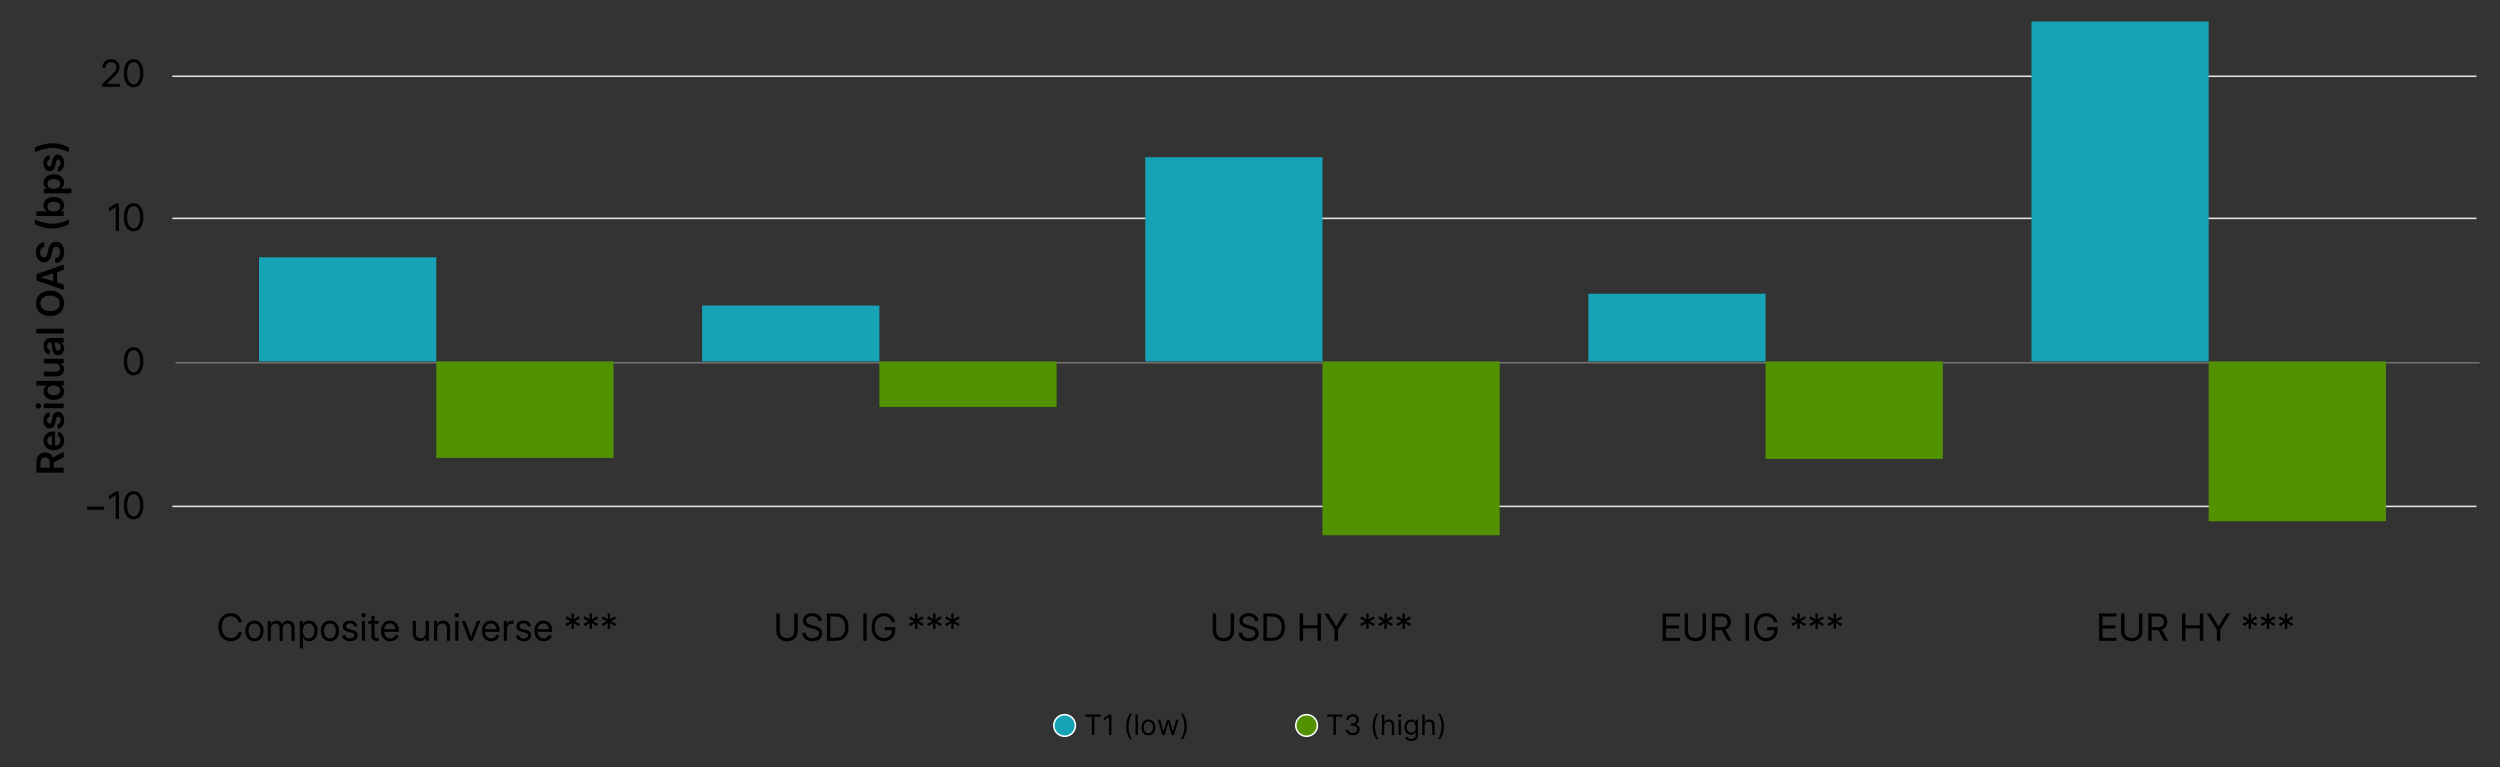 <?xml version="1.0" encoding="UTF-8"?>
<svg id="Layer_1" data-name="Layer 1" xmlns="http://www.w3.org/2000/svg" width="1600" height="490.97" viewBox="0 0 1600 490.97">
  <rect x="0" y="0" width="1600" height="490.97" fill="#333333" stroke="none"/>
  <defs>
    <style>
      .cls-1, .cls-2, .cls-3, .cls-4 {
        stroke-miterlimit: 10;
      }

      .cls-1, .cls-3 {
        stroke: #fff;
      }

      .cls-1, .cls-5 {
        fill: #16a3b6;
      }

      .cls-2 {
        stroke: #e6e6e6;
      }

      .cls-2, .cls-4 {
        fill: none;
      }

      .cls-6 {
        isolation: isolate;
      }

      .cls-3, .cls-7 {
        fill: #529200;
      }

      .cls-4 {
        stroke: #707070;
      }
    </style>
  </defs>
  <line class="cls-2" x1="110.29" y1="324.09" x2="1584.94" y2="324.09"/>
  <line class="cls-4" x1="112.29" y1="232.15" x2="1586.94" y2="232.15"/>
  <line class="cls-2" x1="110.29" y1="139.76" x2="1584.94" y2="139.76"/>
  <line class="cls-2" x1="110.29" y1="48.82" x2="1584.94" y2="48.82"/>
  <g class="cls-6">
    <path d="M147.7,410.37c-1.56,0-2.94-.37-4.13-1.12s-2.12-1.79-2.79-3.15-1.01-2.92-1.01-4.71.34-3.38,1.01-4.73,1.6-2.4,2.79-3.15,2.57-1.12,4.13-1.12c.9,0,1.74.13,2.54.4s1.51.65,2.14,1.16,1.16,1.12,1.58,1.84.71,1.53.87,2.44h-2.19c-.13-.62-.35-1.16-.65-1.64s-.67-.88-1.11-1.2-.93-.57-1.46-.74-1.11-.25-1.71-.25c-1.15,0-2.16.29-3.03.86s-1.55,1.38-2.04,2.42-.73,2.28-.73,3.72.25,2.67.74,3.71,1.17,1.85,2.04,2.41,1.88.85,3.02.85c.6,0,1.17-.08,1.71-.25s1.03-.41,1.46-.74.8-.72,1.11-1.2.53-1.02.67-1.63h2.18c-.16.9-.45,1.71-.87,2.42s-.95,1.33-1.58,1.84-1.34.9-2.14,1.17-1.64.4-2.54.4Z"/>
    <path d="M162.83,410.39c-1.16,0-2.19-.28-3.06-.83s-1.56-1.33-2.05-2.32-.73-2.14-.73-3.43.24-2.46.73-3.45,1.17-1.77,2.05-2.33,1.9-.84,3.06-.84,2.19.28,3.06.84,1.56,1.34,2.05,2.33.73,2.15.73,3.45-.24,2.44-.73,3.43-1.17,1.77-2.05,2.32-1.9.83-3.06.83ZM162.83,408.55c.82,0,1.51-.21,2.07-.62s.99-.98,1.28-1.7.43-1.53.43-2.43-.14-1.72-.43-2.44-.71-1.29-1.28-1.71-1.25-.63-2.07-.63-1.51.21-2.07.63-.99.99-1.27,1.71-.43,1.54-.43,2.45.14,1.72.43,2.43.71,1.28,1.27,1.69,1.25.62,2.08.62Z"/>
    <path d="M171.33,410.11v-12.7h1.99v2.72s-.2,0-.2,0c.21-.66.51-1.2.9-1.63s.84-.76,1.36-.98,1.05-.33,1.62-.33c.96,0,1.76.28,2.4.85s1.04,1.27,1.2,2.1h-.35c.17-.57.46-1.08.86-1.52s.88-.79,1.45-1.05,1.2-.38,1.9-.38c.76,0,1.45.16,2.07.49s1.12.82,1.49,1.49.56,1.5.56,2.52v8.44h-2.05v-8.4c0-.95-.27-1.63-.8-2.04s-1.16-.62-1.87-.62c-.59,0-1.11.12-1.54.38s-.76.59-1,1.03-.35.93-.35,1.48v8.18h-2.04v-8.61c0-.73-.25-1.33-.74-1.78s-1.11-.67-1.86-.67c-.51,0-.99.12-1.44.36s-.82.6-1.1,1.07-.42,1.06-.42,1.76v7.86h-2.05Z"/>
    <path d="M191.86,415.01v-17.6h1.99v1.96h.12c.21-.36.49-.7.83-1.03s.77-.6,1.27-.81,1.09-.32,1.76-.32c1.09,0,2.04.27,2.85.81s1.45,1.31,1.91,2.29.69,2.14.69,3.47-.23,2.47-.68,3.46-1.09,1.75-1.9,2.3-1.77.83-2.85.83c-.66,0-1.24-.11-1.73-.32s-.91-.48-1.25-.82-.63-.69-.86-1.07h-.08v6.84h-2.05ZM197.52,408.53c.77,0,1.42-.2,1.97-.59s.97-.94,1.27-1.66.45-1.55.45-2.51-.15-1.81-.45-2.51-.72-1.25-1.27-1.64-1.21-.58-1.98-.58-1.45.2-2,.59-.98.95-1.27,1.65-.44,1.54-.44,2.49.15,1.78.44,2.49.72,1.27,1.28,1.67,1.22.6,2,.6Z"/>
    <path d="M211.15,410.39c-1.16,0-2.19-.28-3.06-.83s-1.56-1.33-2.05-2.32-.73-2.14-.73-3.43.24-2.46.73-3.45,1.17-1.77,2.05-2.33,1.9-.84,3.06-.84,2.19.28,3.06.84,1.56,1.34,2.05,2.33.73,2.15.73,3.45-.24,2.44-.73,3.43-1.17,1.77-2.05,2.32-1.9.83-3.06.83ZM211.15,408.55c.82,0,1.51-.21,2.07-.62s.99-.98,1.28-1.7.43-1.53.43-2.43-.14-1.72-.43-2.44-.71-1.29-1.28-1.71-1.25-.63-2.07-.63-1.51.21-2.07.63-.99.99-1.27,1.71-.43,1.54-.43,2.45.14,1.72.43,2.43.71,1.28,1.27,1.69,1.25.62,2.08.62Z"/>
    <path d="M224.03,410.39c-.89,0-1.69-.14-2.4-.42s-1.29-.69-1.74-1.25-.72-1.25-.83-2.09l1.99-.21c.12.73.43,1.27.93,1.64s1.17.55,2,.55c.89,0,1.59-.19,2.11-.56s.77-.83.77-1.37c0-.47-.17-.85-.5-1.14s-.79-.5-1.39-.63l-2.07-.49c-1.17-.27-2.05-.71-2.63-1.29s-.87-1.34-.87-2.24c0-.73.2-1.37.6-1.92s.95-.99,1.65-1.31,1.5-.47,2.4-.47,1.65.15,2.31.45,1.19.72,1.59,1.26.65,1.17.74,1.9l-1.92.22c-.09-.57-.35-1.06-.8-1.47s-1.08-.62-1.9-.62c-.77,0-1.39.18-1.88.54s-.73.81-.73,1.35c0,.48.17.86.52,1.15s.86.51,1.53.67l1.98.47c1.19.28,2.06.71,2.62,1.28s.84,1.31.84,2.2c0,.77-.21,1.43-.63,2s-1,1.01-1.75,1.32-1.59.47-2.54.47Z"/>
    <path d="M232.63,395.12c-.39,0-.72-.13-1-.4s-.41-.6-.41-.98.14-.71.41-.97.6-.4.98-.4.72.13,1,.4.42.59.42.98-.14.7-.42.97-.61.4-.99.4ZM231.6,410.11v-12.7h2.05v12.7h-2.05Z"/>
    <path d="M242.35,397.41v1.76h-6.74v-1.76h6.74ZM237.71,394.15h2.05v12.79c0,.52.11.9.32,1.12s.59.34,1.12.34c.16,0,.34,0,.54-.02s.4-.03.57-.04l.2,1.73c-.21.04-.45.07-.7.08s-.5.02-.74.02c-1.09,0-1.93-.26-2.5-.79s-.86-1.28-.86-2.27v-12.97Z"/>
    <path d="M249.75,410.39c-1.23,0-2.29-.28-3.18-.84s-1.56-1.33-2.03-2.32-.71-2.13-.71-3.42.24-2.44.72-3.44,1.15-1.78,2.02-2.34,1.86-.85,2.99-.85c.79,0,1.53.14,2.21.42s1.29.69,1.8,1.24.92,1.23,1.21,2.04.43,1.75.43,2.82v.7h-10.17v-1.75h9.06l-.91.62c0-.85-.14-1.6-.43-2.24s-.7-1.14-1.24-1.5-1.19-.54-1.96-.54-1.41.18-1.96.54-.98.86-1.28,1.48-.45,1.32-.45,2.1v1c0,.91.16,1.69.47,2.36s.76,1.18,1.34,1.54,1.28.54,2.08.54c.55,0,1.05-.08,1.48-.25s.8-.41,1.1-.73.52-.69.67-1.12l2,.25c-.17.73-.5,1.37-.99,1.92s-1.1.99-1.83,1.3-1.54.47-2.44.47Z"/>
    <path d="M268.66,410.31c-.85,0-1.62-.18-2.3-.54s-1.22-.91-1.61-1.64-.59-1.65-.59-2.75v-7.97h2.05v7.82c0,1.05.26,1.85.78,2.4s1.24.83,2.16.83c.61,0,1.16-.13,1.66-.39s.89-.65,1.18-1.17.43-1.18.43-1.97v-7.52h2.05v12.7h-1.98v-3.08h.43c-.41,1.16-.98,2-1.71,2.51s-1.59.77-2.55.77Z"/>
    <path d="M279.81,402.6v7.51h-2.05v-12.7h1.98v3.08s-.43,0-.43,0c.41-1.16.97-1.99,1.7-2.51s1.58-.77,2.57-.77c.86,0,1.63.18,2.3.54s1.21.91,1.61,1.64.59,1.65.59,2.75v7.97h-2.05v-7.82c0-1.04-.26-1.84-.77-2.39s-1.24-.83-2.17-.83c-.61,0-1.16.13-1.66.38s-.89.64-1.18,1.17-.43,1.18-.43,1.98Z"/>
    <path d="M292.38,395.12c-.39,0-.72-.13-1-.4s-.41-.6-.41-.98.14-.71.41-.97.6-.4.98-.4.72.13,1,.4.42.59.42.98-.14.7-.42.97-.61.4-.99.4ZM291.35,410.11v-12.7h2.05v12.7h-2.05Z"/>
    <path d="M300.4,410.11l-4.88-12.7h2.21l2.73,7.42c.26.69.49,1.37.69,2.06s.41,1.36.62,2.02h-.61c.21-.66.42-1.34.62-2.02s.43-1.37.68-2.06l2.71-7.42h2.2l-4.88,12.7h-2.11Z"/>
    <path d="M314.32,410.39c-1.23,0-2.29-.28-3.18-.84s-1.56-1.33-2.03-2.32-.71-2.13-.71-3.42.24-2.44.72-3.44,1.15-1.78,2.02-2.34,1.86-.85,2.99-.85c.79,0,1.53.14,2.21.42s1.29.69,1.8,1.24.92,1.23,1.21,2.04.43,1.75.43,2.82v.7h-10.17v-1.75h9.06l-.91.62c0-.85-.14-1.6-.43-2.24s-.7-1.14-1.24-1.5-1.19-.54-1.96-.54-1.41.18-1.96.54-.98.86-1.28,1.48-.45,1.32-.45,2.1v1c0,.91.16,1.69.47,2.36s.76,1.18,1.34,1.54,1.28.54,2.08.54c.55,0,1.05-.08,1.48-.25s.8-.41,1.1-.73.52-.69.67-1.12l2,.25c-.17.73-.5,1.37-.99,1.92s-1.1.99-1.83,1.3-1.54.47-2.44.47Z"/>
    <path d="M322.41,410.11v-12.7h1.97v1.98h.08c.23-.65.63-1.17,1.18-1.57s1.21-.6,1.99-.6c.17,0,.35,0,.53.02s.32.03.42.04v2.05c-.08-.02-.23-.05-.47-.08s-.49-.05-.77-.05c-.53,0-1.02.12-1.45.35s-.78.58-1.04,1.03-.38,1-.38,1.66v7.88h-2.05Z"/>
    <path d="M335.1,410.39c-.89,0-1.69-.14-2.4-.42s-1.29-.69-1.74-1.25-.72-1.25-.83-2.09l1.99-.21c.12.73.43,1.27.93,1.64s1.17.55,2,.55c.89,0,1.59-.19,2.11-.56s.77-.83.77-1.37c0-.47-.17-.85-.5-1.14s-.79-.5-1.39-.63l-2.07-.49c-1.17-.27-2.05-.71-2.63-1.29s-.87-1.34-.87-2.24c0-.73.2-1.37.6-1.92s.95-.99,1.65-1.31,1.5-.47,2.4-.47,1.65.15,2.31.45,1.19.72,1.59,1.26.65,1.17.74,1.9l-1.92.22c-.09-.57-.35-1.06-.8-1.47s-1.08-.62-1.9-.62c-.77,0-1.39.18-1.88.54s-.73.81-.73,1.35c0,.48.17.86.52,1.15s.86.51,1.53.67l1.98.47c1.19.28,2.06.71,2.62,1.28s.84,1.31.84,2.2c0,.77-.21,1.43-.63,2s-1,1.01-1.75,1.32-1.59.47-2.54.47Z"/>
    <path d="M347.95,410.39c-1.23,0-2.29-.28-3.18-.84s-1.56-1.33-2.03-2.32-.71-2.13-.71-3.42.24-2.44.72-3.44,1.15-1.78,2.02-2.34,1.86-.85,2.99-.85c.79,0,1.53.14,2.21.42s1.29.69,1.8,1.24.92,1.23,1.21,2.04.43,1.75.43,2.82v.7h-10.17v-1.75h9.06l-.91.62c0-.85-.14-1.6-.43-2.24s-.7-1.14-1.24-1.5-1.19-.54-1.96-.54-1.41.18-1.96.54-.98.86-1.28,1.48-.45,1.32-.45,2.1v1c0,.91.16,1.69.47,2.36s.76,1.18,1.34,1.54,1.28.54,2.08.54c.55,0,1.05-.08,1.48-.25s.8-.41,1.1-.73.52-.69.67-1.12l2,.25c-.17.73-.5,1.37-.99,1.92s-1.1.99-1.83,1.3-1.54.47-2.44.47Z"/>
    <path d="M365.69,402.47l.14-3.74-3.15,2.02-.83-1.45,3.32-1.72-3.32-1.72.83-1.48,3.15,2.02-.14-3.74h1.66l-.14,3.74,3.14-2.02.83,1.48-3.32,1.72,3.32,1.72-.83,1.45-3.14-2.02.14,3.74h-1.66Z"/>
    <path d="M377.28,402.47l.14-3.74-3.15,2.02-.83-1.45,3.32-1.72-3.32-1.72.83-1.48,3.15,2.02-.14-3.74h1.66l-.14,3.74,3.14-2.02.83,1.48-3.32,1.72,3.32,1.72-.83,1.45-3.14-2.02.14,3.74h-1.66Z"/>
    <path d="M388.87,402.47l.14-3.74-3.15,2.02-.83-1.45,3.32-1.72-3.32-1.72.83-1.48,3.15,2.02-.14-3.74h1.66l-.14,3.74,3.14-2.02.83,1.48-3.32,1.72,3.32,1.72-.83,1.45-3.14-2.02.14,3.74h-1.66Z"/>
  </g>
  <g class="cls-6">
    <path d="M503.69,410.39c-1.37,0-2.56-.27-3.59-.81s-1.82-1.28-2.38-2.21-.84-2-.84-3.19v-11.53h2.16v11.36c0,.84.19,1.6.56,2.26s.91,1.18,1.61,1.55,1.52.56,2.48.56,1.8-.19,2.49-.56,1.22-.89,1.59-1.55.56-1.41.56-2.26v-11.36h2.17v11.52c0,1.2-.28,2.27-.84,3.21s-1.35,1.67-2.37,2.21-2.22.81-3.59.81Z"/>
    <path d="M519.94,410.4c-1.31,0-2.45-.22-3.4-.67s-1.7-1.08-2.23-1.89-.81-1.77-.84-2.88h2.21c.02.75.22,1.39.58,1.91s.86.92,1.5,1.18,1.37.4,2.19.4,1.54-.13,2.17-.38,1.12-.61,1.48-1.08.54-1.01.54-1.62c0-.52-.13-.96-.4-1.32s-.66-.66-1.17-.91-1.14-.47-1.89-.66l-2.03-.53c-1.62-.42-2.82-1-3.6-1.74s-1.18-1.69-1.18-2.87c0-1,.26-1.87.77-2.61s1.22-1.32,2.13-1.73,1.95-.62,3.12-.62,2.22.21,3.11.64,1.58,1.02,2.09,1.78.78,1.65.81,2.67h-2.13c-.08-.99-.47-1.76-1.19-2.31s-1.63-.83-2.76-.83c-.75,0-1.41.12-1.99.38s-1.02.59-1.35,1.03-.49.94-.49,1.51c0,.52.15.96.45,1.31s.71.64,1.22.88,1.1.43,1.76.6l1.88.49c.68.17,1.32.39,1.92.65s1.12.58,1.58.96.82.83,1.08,1.35.39,1.14.39,1.84c0,.98-.26,1.86-.77,2.62s-1.24,1.37-2.19,1.8-2.07.65-3.37.65Z"/>
    <path d="M531.44,392.65v17.46h-2.17v-17.46h2.17ZM534.69,410.11h-4.2v-1.92h4.05c1.44,0,2.63-.27,3.57-.82s1.64-1.33,2.1-2.36.69-2.25.69-3.67-.23-2.62-.69-3.63-1.14-1.79-2.04-2.33-2.04-.81-3.4-.81h-4.38v-1.92h4.52c1.7,0,3.15.35,4.37,1.04s2.14,1.69,2.79,2.99.97,2.85.97,4.66-.33,3.38-.98,4.69-1.6,2.31-2.84,3.02-2.75,1.05-4.54,1.05Z"/>
    <path d="M554.66,392.65v17.46h-2.17v-17.46h2.17Z"/>
    <path d="M565.69,410.37c-1.55,0-2.91-.38-4.1-1.12s-2.12-1.8-2.79-3.15-1.01-2.92-1.01-4.71.34-3.38,1.01-4.73,1.6-2.4,2.78-3.15,2.54-1.12,4.06-1.12c.92,0,1.79.14,2.6.42s1.53.68,2.17,1.2,1.17,1.13,1.59,1.85.71,1.5.86,2.36h-2.2c-.16-.57-.38-1.09-.69-1.56s-.67-.87-1.11-1.21-.93-.6-1.46-.78-1.12-.28-1.76-.28c-1.1,0-2.08.28-2.95.85s-1.54,1.37-2.03,2.42-.74,2.29-.74,3.73.25,2.66.74,3.7,1.18,1.84,2.04,2.41,1.86.86,2.99.86c.98,0,1.85-.21,2.63-.64s1.39-1.03,1.84-1.81.67-1.69.67-2.72l.68.08h-5.23v-1.91h6.68v1.9c0,1.4-.32,2.63-.96,3.7s-1.5,1.91-2.6,2.51-2.34.9-3.73.9Z"/>
    <path d="M585.55,402.47l.14-3.74-3.15,2.02-.83-1.45,3.32-1.72-3.32-1.72.83-1.48,3.15,2.02-.14-3.74h1.66l-.14,3.74,3.14-2.02.83,1.48-3.32,1.72,3.32,1.72-.83,1.45-3.14-2.02.14,3.74h-1.66Z"/>
    <path d="M597.14,402.47l.14-3.74-3.15,2.02-.83-1.45,3.32-1.72-3.32-1.72.83-1.48,3.15,2.02-.14-3.74h1.66l-.14,3.74,3.14-2.02.83,1.48-3.32,1.72,3.32,1.72-.83,1.45-3.14-2.02.14,3.74h-1.66Z"/>
    <path d="M608.73,402.47l.14-3.74-3.15,2.02-.83-1.45,3.32-1.72-3.32-1.72.83-1.48,3.15,2.02-.14-3.74h1.66l-.14,3.74,3.14-2.02.83,1.48-3.32,1.72,3.32,1.72-.83,1.45-3.14-2.02.14,3.74h-1.66Z"/>
  </g>
  <g class="cls-6">
    <path d="M783.01,410.39c-1.37,0-2.56-.27-3.59-.81s-1.82-1.28-2.38-2.21-.84-2-.84-3.19v-11.53h2.16v11.36c0,.84.19,1.6.56,2.26s.91,1.18,1.61,1.55,1.52.56,2.48.56,1.8-.19,2.49-.56,1.22-.89,1.59-1.55.56-1.41.56-2.26v-11.36h2.17v11.52c0,1.2-.28,2.27-.84,3.21s-1.35,1.67-2.37,2.21-2.22.81-3.59.81Z"/>
    <path d="M799.25,410.4c-1.31,0-2.45-.22-3.4-.67s-1.7-1.08-2.23-1.89-.81-1.77-.84-2.88h2.21c.02.75.22,1.39.58,1.91s.86.92,1.5,1.18,1.37.4,2.19.4,1.54-.13,2.17-.38c.63-.25,1.12-.61,1.48-1.08s.54-1.01.54-1.62c0-.52-.13-.96-.4-1.32s-.66-.66-1.17-.91-1.15-.47-1.89-.66l-2.03-.53c-1.62-.42-2.82-1-3.6-1.74s-1.18-1.69-1.18-2.87c0-1,.26-1.87.77-2.61s1.22-1.32,2.13-1.73,1.95-.62,3.12-.62,2.23.21,3.11.64,1.58,1.02,2.09,1.78.78,1.65.81,2.67h-2.13c-.08-.99-.47-1.76-1.19-2.31s-1.64-.83-2.76-.83c-.75,0-1.41.12-1.99.38s-1.02.59-1.35,1.03-.49.94-.49,1.51c0,.52.15.96.45,1.31s.71.64,1.22.88,1.1.43,1.76.6l1.88.49c.68.17,1.32.39,1.92.65s1.12.58,1.58.96.82.83,1.08,1.35.39,1.14.39,1.84c0,.98-.26,1.86-.77,2.62s-1.24,1.37-2.19,1.8-2.07.65-3.37.65Z"/>
    <path d="M810.76,392.65v17.46h-2.17v-17.46h2.17ZM814.01,410.11h-4.2v-1.92h4.05c1.44,0,2.63-.27,3.57-.82s1.64-1.33,2.1-2.36.69-2.25.69-3.67-.23-2.62-.69-3.63-1.14-1.79-2.04-2.33-2.04-.81-3.4-.81h-4.38v-1.92h4.52c1.7,0,3.15.35,4.37,1.04s2.14,1.69,2.79,2.99.97,2.85.97,4.66-.33,3.38-.98,4.69-1.6,2.31-2.84,3.02-2.75,1.05-4.54,1.05Z"/>
    <path d="M831.81,410.11v-17.46h2.17v7.57h9.23v-7.57h2.17v17.46h-2.17v-7.98h-9.23v7.98h-2.17Z"/>
    <path d="M854.1,410.11v-7.17l-6.42-10.29h2.51l3.48,5.65c.37.59.71,1.17,1.03,1.74s.63,1.2.96,1.9h-.89c.32-.71.64-1.35.96-1.92s.66-1.14,1.01-1.72l3.47-5.65h2.5l-6.42,10.29v7.17h-2.17Z"/>
    <path d="M874.38,402.47l.14-3.74-3.15,2.02-.83-1.45,3.32-1.72-3.32-1.72.83-1.48,3.15,2.02-.14-3.74h1.66l-.14,3.74,3.14-2.02.83,1.48-3.32,1.72,3.32,1.72-.83,1.45-3.14-2.02.14,3.74h-1.66Z"/>
    <path d="M885.97,402.47l.14-3.74-3.15,2.02-.83-1.45,3.32-1.72-3.32-1.72.83-1.48,3.15,2.02-.14-3.74h1.66l-.14,3.74,3.14-2.02.83,1.48-3.32,1.72,3.32,1.72-.83,1.45-3.14-2.02.14,3.74h-1.66Z"/>
    <path d="M897.56,402.47l.14-3.74-3.15,2.02-.83-1.45,3.32-1.72-3.32-1.72.83-1.48,3.15,2.02-.14-3.74h1.66l-.14,3.74,3.14-2.02.83,1.48-3.32,1.72,3.32,1.72-.83,1.45-3.14-2.02.14,3.74h-1.66Z"/>
  </g>
  <g class="cls-6">
    <path d="M1064.11,410.11v-17.46h11.04v1.92h-8.87v5.7h8.24v1.92h-8.24v6h8.92v1.92h-11.09Z"/>
    <path d="M1085.01,410.39c-1.37,0-2.56-.27-3.59-.81s-1.82-1.28-2.38-2.21-.84-2-.84-3.19v-11.53h2.16v11.36c0,.84.19,1.6.56,2.26s.91,1.18,1.61,1.55,1.52.56,2.48.56,1.8-.19,2.49-.56,1.22-.89,1.59-1.55.56-1.41.56-2.26v-11.36h2.17v11.52c0,1.2-.28,2.27-.84,3.21s-1.35,1.67-2.37,2.21-2.22.81-3.59.81Z"/>
    <path d="M1095.56,410.11v-17.46h6.26c1.28,0,2.36.22,3.25.67s1.55,1.07,2.01,1.87.69,1.74.69,2.81-.24,1.99-.71,2.79-1.16,1.41-2.06,1.85-1.98.66-3.26.66h-4.97v-1.92h4.98c.86,0,1.57-.14,2.14-.41s1-.66,1.29-1.17.43-1.11.43-1.79-.14-1.32-.43-1.83-.72-.9-1.29-1.18-1.29-.42-2.16-.42h-4v15.55h-2.17ZM1105.66,410.11l-4.22-7.85h2.45l4.29,7.85h-2.52Z"/>
    <path d="M1119.35,392.65v17.46h-2.17v-17.46h2.17Z"/>
    <path d="M1130.38,410.37c-1.55,0-2.91-.38-4.1-1.12s-2.12-1.8-2.79-3.15-1.01-2.92-1.01-4.71.34-3.38,1.01-4.73,1.6-2.4,2.78-3.15,2.54-1.12,4.06-1.12c.92,0,1.79.14,2.6.42s1.53.68,2.17,1.2,1.17,1.13,1.59,1.85.71,1.5.86,2.36h-2.2c-.16-.57-.38-1.09-.69-1.56s-.67-.87-1.11-1.21-.93-.6-1.46-.78-1.12-.28-1.76-.28c-1.1,0-2.08.28-2.95.85s-1.54,1.37-2.03,2.42-.74,2.29-.74,3.73.25,2.66.74,3.7,1.18,1.84,2.04,2.41,1.86.86,2.99.86c.98,0,1.85-.21,2.63-.64s1.39-1.03,1.84-1.81.67-1.69.67-2.72l.68.08h-5.23v-1.91h6.68v1.9c0,1.4-.32,2.63-.96,3.7s-1.5,1.91-2.6,2.51-2.34.9-3.73.9Z"/>
    <path d="M1150.24,402.47l.14-3.74-3.15,2.02-.83-1.45,3.32-1.72-3.32-1.72.83-1.48,3.15,2.02-.14-3.74h1.66l-.14,3.74,3.14-2.02.83,1.48-3.32,1.72,3.32,1.72-.83,1.45-3.14-2.02.14,3.74h-1.66Z"/>
    <path d="M1161.83,402.47l.14-3.74-3.15,2.02-.83-1.45,3.32-1.72-3.32-1.72.83-1.48,3.15,2.02-.14-3.74h1.66l-.14,3.74,3.14-2.02.83,1.48-3.32,1.72,3.32,1.72-.83,1.45-3.14-2.02.14,3.74h-1.66Z"/>
    <path d="M1173.42,402.47l.14-3.74-3.15,2.02-.83-1.45,3.32-1.72-3.32-1.72.83-1.48,3.15,2.02-.14-3.74h1.66l-.14,3.74,3.14-2.02.83,1.48-3.32,1.72,3.32,1.72-.83,1.45-3.14-2.02.14,3.74h-1.66Z"/>
  </g>
  <g class="cls-6">
    <path d="M1343.42,410.11v-17.46h11.04v1.92h-8.87v5.7h8.24v1.92h-8.24v6h8.92v1.92h-11.09Z"/>
    <path d="M1364.33,410.39c-1.37,0-2.56-.27-3.59-.81s-1.82-1.28-2.38-2.21-.84-2-.84-3.19v-11.53h2.16v11.36c0,.84.19,1.6.56,2.26s.91,1.18,1.61,1.55,1.52.56,2.48.56,1.8-.19,2.49-.56,1.22-.89,1.59-1.55.56-1.41.56-2.26v-11.36h2.17v11.52c0,1.2-.28,2.27-.84,3.21s-1.35,1.67-2.37,2.21-2.22.81-3.59.81Z"/>
    <path d="M1374.88,410.11v-17.46h6.26c1.28,0,2.36.22,3.25.67s1.55,1.07,2.01,1.87.69,1.74.69,2.81-.24,1.99-.71,2.79-1.16,1.41-2.06,1.85-1.98.66-3.26.66h-4.97v-1.92h4.98c.86,0,1.57-.14,2.14-.41s1-.66,1.29-1.17.43-1.11.43-1.79-.14-1.32-.43-1.83-.72-.9-1.29-1.18-1.29-.42-2.16-.42h-4v15.55h-2.17ZM1384.98,410.11l-4.22-7.85h2.45l4.29,7.85h-2.52Z"/>
    <path d="M1396.5,410.11v-17.46h2.17v7.57h9.23v-7.57h2.17v17.46h-2.17v-7.98h-9.23v7.98h-2.17Z"/>
    <path d="M1418.79,410.11v-7.17l-6.42-10.29h2.51l3.48,5.65c.37.59.71,1.17,1.03,1.74s.63,1.2.96,1.9h-.89c.32-.71.64-1.35.96-1.92s.66-1.14,1.01-1.72l3.47-5.65h2.5l-6.42,10.29v7.17h-2.17Z"/>
    <path d="M1439.07,402.47l.14-3.74-3.15,2.02-.83-1.45,3.32-1.72-3.32-1.72.83-1.48,3.15,2.02-.14-3.74h1.66l-.14,3.74,3.14-2.02.83,1.48-3.32,1.72,3.32,1.72-.83,1.45-3.14-2.02.14,3.74h-1.66Z"/>
    <path d="M1450.66,402.47l.14-3.74-3.15,2.02-.83-1.45,3.32-1.72-3.32-1.72.83-1.48,3.15,2.02-.14-3.74h1.66l-.14,3.74,3.14-2.02.83,1.48-3.32,1.72,3.32,1.72-.83,1.45-3.14-2.02.14,3.74h-1.66Z"/>
    <path d="M1462.25,402.47l.14-3.74-3.15,2.02-.83-1.45,3.32-1.72-3.32-1.72.83-1.48,3.15,2.02-.14-3.74h1.66l-.14,3.74,3.14-2.02.83,1.48-3.32,1.72,3.32,1.72-.83,1.45-3.14-2.02.14,3.74h-1.66Z"/>
  </g>
  <g>
    <path d="M66.63,324.27v1.96h-10.93v-1.96h10.93Z"/>
    <path d="M76.15,314.62v17.46h-2.11v-15.33h-.06l-4.29,2.99v-2.26l4.11-2.86h2.34Z"/>
    <path d="M85.5,332.33c-1.29,0-2.4-.36-3.33-1.08s-1.65-1.75-2.15-3.09-.76-2.94-.76-4.8.25-3.47.76-4.81,1.22-2.37,2.15-3.1,2.04-1.09,3.33-1.09,2.4.36,3.33,1.09,1.65,1.76,2.15,3.1.75,2.94.75,4.81-.25,3.46-.75,4.8-1.21,2.37-2.14,3.09-2.04,1.08-3.34,1.08ZM85.5,330.44c.88,0,1.62-.28,2.24-.85s1.1-1.38,1.43-2.43.5-2.32.5-3.8-.17-2.76-.5-3.81-.81-1.87-1.43-2.44-1.37-.85-2.24-.85-1.62.28-2.24.85-1.1,1.38-1.43,2.44-.5,2.33-.5,3.81.17,2.74.5,3.8.81,1.87,1.43,2.43,1.37.85,2.24.85Z"/>
  </g>
  <path d="M85.5,240.17c-1.29,0-2.4-.36-3.33-1.08s-1.65-1.75-2.15-3.09-.76-2.94-.76-4.8.25-3.47.76-4.81,1.22-2.37,2.15-3.1,2.04-1.09,3.33-1.09,2.4.36,3.33,1.09,1.65,1.76,2.15,3.1.75,2.94.75,4.81-.25,3.46-.75,4.8-1.21,2.37-2.14,3.09-2.04,1.08-3.34,1.08ZM85.5,238.27c.88,0,1.62-.28,2.24-.85s1.1-1.38,1.43-2.43.5-2.32.5-3.8-.17-2.76-.5-3.81-.81-1.87-1.43-2.44-1.37-.85-2.24-.85-1.62.28-2.24.85-1.1,1.38-1.43,2.44-.5,2.33-.5,3.81.17,2.74.5,3.8.81,1.87,1.43,2.43,1.37.85,2.24.85Z"/>
  <g>
    <path d="M76.15,130.28v17.46h-2.11v-15.33h-.06l-4.29,2.99v-2.26l4.11-2.86h2.34Z"/>
    <path d="M85.5,148c-1.29,0-2.4-.36-3.33-1.08s-1.65-1.75-2.15-3.09-.76-2.94-.76-4.8.25-3.47.76-4.81,1.22-2.37,2.15-3.1,2.04-1.09,3.33-1.09,2.4.36,3.33,1.09,1.65,1.76,2.15,3.1.75,2.94.75,4.81-.25,3.46-.75,4.8-1.21,2.37-2.14,3.09-2.04,1.08-3.34,1.08ZM85.5,146.1c.88,0,1.62-.28,2.24-.85s1.1-1.38,1.43-2.43.5-2.32.5-3.8-.17-2.76-.5-3.81-.81-1.87-1.43-2.44-1.37-.85-2.24-.85-1.62.28-2.24.85-1.1,1.38-1.43,2.44-.5,2.33-.5,3.81.17,2.74.5,3.8.81,1.87,1.43,2.43,1.37.85,2.24.85Z"/>
  </g>
  <g>
    <path d="M65.42,55.58v-1.7l6.02-5.94c.7-.7,1.28-1.3,1.73-1.82s.78-1.02,1-1.51.33-1.02.33-1.59c0-.67-.14-1.25-.43-1.74s-.69-.86-1.21-1.12-1.12-.39-1.8-.39c-.74,0-1.38.15-1.9.46s-.93.73-1.21,1.29-.42,1.21-.42,1.96h-2.04c0-1.11.24-2.08.71-2.92s1.13-1.5,1.97-1.97,1.82-.71,2.92-.71,2,.22,2.82.66,1.46,1.04,1.93,1.81.7,1.64.7,2.62c0,.7-.12,1.37-.38,2s-.66,1.3-1.22,2-1.32,1.52-2.26,2.44l-4.31,4.18v.08h8.36v1.91h-11.31Z"/>
    <path d="M85.5,55.84c-1.29,0-2.4-.36-3.33-1.08s-1.65-1.75-2.15-3.09-.76-2.94-.76-4.8.25-3.47.76-4.81,1.22-2.37,2.15-3.1,2.04-1.09,3.33-1.09,2.4.36,3.33,1.09,1.65,1.76,2.15,3.1.75,2.94.75,4.81-.25,3.46-.75,4.8-1.21,2.37-2.14,3.09-2.04,1.08-3.34,1.08ZM85.5,53.94c.88,0,1.62-.28,2.24-.85s1.1-1.38,1.43-2.43.5-2.32.5-3.8-.17-2.76-.5-3.81-.81-1.87-1.43-2.44-1.37-.85-2.24-.85-1.62.28-2.24.85-1.1,1.38-1.43,2.44-.5,2.33-.5,3.81.17,2.74.5,3.8.81,1.87,1.43,2.43,1.37.85,2.24.85Z"/>
  </g>
  <g>
    <path d="M40.77,302.5h-17.46v-6.69c0-1.3.23-2.42.69-3.35s1.11-1.63,1.95-2.12,1.82-.73,2.95-.73,2.09.25,2.91.76,1.46,1.23,1.91,2.17.67,2.07.67,3.39v4.73h-2.58v-4.57c0-.73-.12-1.35-.35-1.85s-.57-.88-1.01-1.14-.96-.39-1.56-.39-1.15.13-1.59.39-.78.64-1.02,1.14-.36,1.12-.36,1.86v3.27h14.84v3.12ZM40.77,292.59l-7.9,4.15v-3.38l7.9-4.22v3.45Z"/>
    <path d="M41.04,281.92c0,1.27-.28,2.37-.83,3.3s-1.32,1.64-2.31,2.14-2.13.75-3.44.75-2.44-.25-3.44-.76-1.78-1.21-2.34-2.12-.84-1.95-.84-3.15c0-.86.14-1.65.43-2.37s.71-1.35,1.27-1.89,1.24-.96,2.04-1.25,1.73-.45,2.77-.45h.87v10.7h-2.05v-9.2l.57,1.36c-.72,0-1.34.12-1.87.36s-.94.59-1.23,1.05-.44,1.01-.44,1.66.15,1.19.44,1.66.7.82,1.22,1.07,1.12.38,1.79.38h1.35c.77,0,1.42-.13,1.97-.4s.97-.64,1.27-1.14.44-1.08.44-1.76c0-.47-.07-.89-.21-1.27s-.34-.69-.6-.95-.57-.45-.93-.57l.26-2.78c.76.17,1.43.52,2,1.04s1.03,1.18,1.35,1.96.48,1.66.48,2.62Z"/>
    <path d="M41.05,268.94c0,1.01-.15,1.9-.46,2.69s-.75,1.42-1.34,1.91-1.3.79-2.14.9l-.23-2.89c.62-.12,1.09-.39,1.41-.83s.49-1.02.49-1.76-.14-1.31-.43-1.73-.65-.63-1.09-.63c-.38,0-.68.15-.92.45s-.42.72-.53,1.28l-.46,2.17c-.25,1.2-.68,2.11-1.28,2.72s-1.38.92-2.33.92c-.78,0-1.46-.21-2.04-.64s-1.04-1.02-1.36-1.79-.49-1.67-.49-2.69.16-1.87.47-2.61.75-1.33,1.32-1.76,1.24-.7,2.01-.8l.23,2.75c-.51.07-.93.31-1.27.71s-.51.95-.51,1.64c0,.65.14,1.17.43,1.58s.64.6,1.07.6c.38,0,.68-.14.93-.43s.43-.73.55-1.31l.47-2.23c.26-1.23.67-2.15,1.24-2.74s1.31-.88,2.22-.88c.82,0,1.53.23,2.14.69s1.08,1.1,1.41,1.92.5,1.75.5,2.81Z"/>
    <path d="M26.22,259.75c0,.5-.16.92-.49,1.26s-.72.51-1.19.51-.88-.17-1.2-.51-.48-.76-.48-1.26.16-.92.48-1.26.72-.51,1.2-.51.87.17,1.19.52.49.76.49,1.25ZM40.77,261.25h-12.7v-3h12.7v3Z"/>
    <path d="M41.01,250.57c0,1.05-.27,1.99-.8,2.79s-1.29,1.44-2.28,1.9-2.15.69-3.5.69-2.52-.23-3.5-.7-1.74-1.1-2.27-1.91-.8-1.73-.8-2.76c0-.65.1-1.21.3-1.69s.46-.88.79-1.22.68-.62,1.07-.83v-.07h-6.7v-3h17.46v2.95h-1.97v.09c.41.21.78.49,1.11.83s.6.76.8,1.24.3,1.04.3,1.68ZM38.53,249.8c0-.65-.17-1.21-.52-1.68s-.82-.84-1.44-1.09-1.34-.38-2.16-.38-1.55.13-2.16.38-1.08.62-1.42,1.08-.5,1.03-.5,1.69.17,1.19.5,1.66.8.82,1.41,1.06,1.33.36,2.17.36,1.56-.12,2.18-.37,1.09-.6,1.43-1.06.5-1.01.5-1.65Z"/>
    <path d="M40.98,236.43c0,.88-.19,1.65-.57,2.32s-.93,1.2-1.66,1.57-1.62.56-2.68.56h-8v-3h7.54c.89,0,1.58-.22,2.06-.67s.73-1.07.73-1.86c0-.53-.11-1-.33-1.41s-.56-.73-1.01-.97-1.01-.36-1.68-.36h-7.3v-3h12.7v2.89l-3.19.02v-.43c1.12.39,1.96.95,2.54,1.66s.86,1.61.86,2.67Z"/>
    <path d="M41,222.98c0,.83-.14,1.57-.43,2.22s-.72,1.17-1.28,1.55-1.27.57-2.1.57c-.72,0-1.31-.13-1.78-.4s-.84-.64-1.12-1.1-.49-.99-.64-1.58-.25-1.2-.32-1.83c-.09-.77-.16-1.38-.22-1.84s-.16-.79-.3-1-.35-.31-.64-.31h-.07c-.39,0-.73.09-1.01.27s-.51.44-.66.77-.23.75-.23,1.23.08.92.23,1.29.37.66.63.88.55.37.87.43l-.26,2.84c-.8-.14-1.48-.46-2.04-.94s-1-1.12-1.3-1.89-.45-1.65-.45-2.63c0-.73.09-1.4.26-2.03s.44-1.18.79-1.66.8-.86,1.34-1.12,1.19-.4,1.94-.4h8.58v2.91h-1.77v.08c.37.2.7.46,1.01.78s.55.73.73,1.21.27,1.06.27,1.73ZM38.77,222.23c0-.63-.12-1.17-.36-1.62s-.56-.79-.96-1.03-.84-.35-1.32-.35h-1.44c.07.09.14.24.2.45s.12.44.17.71.1.55.14.83.08.56.12.81c.05.44.15.84.29,1.2s.33.64.58.86.56.32.94.32c.35,0,.65-.09.89-.27s.43-.43.55-.76.19-.71.19-1.14Z"/>
    <path d="M23.31,210.38h17.46v3h-17.46v-3Z"/>
    <path d="M41.02,194.15c0,1.55-.37,2.93-1.1,4.15s-1.77,2.18-3.11,2.88-2.93,1.05-4.77,1.05-3.45-.35-4.8-1.05-2.38-1.66-3.11-2.88-1.09-2.6-1.09-4.15.36-2.92,1.09-4.14,1.76-2.18,3.11-2.88,2.95-1.05,4.8-1.05,3.44.35,4.78,1.05,2.38,1.66,3.11,2.88,1.09,2.6,1.09,4.14ZM38.24,194.15c0-.95-.24-1.79-.71-2.54s-1.18-1.33-2.1-1.76-2.05-.64-3.38-.64-2.47.21-3.39.64-1.63,1.01-2.1,1.76-.71,1.59-.71,2.54.24,1.8.72,2.55,1.18,1.33,2.1,1.76,2.05.64,3.39.64,2.45-.21,3.37-.64,1.62-1.02,2.1-1.76.72-1.6.72-2.55Z"/>
    <path d="M40.77,185.63l-17.46-6.18v-3.93l17.46-6.22v3.42l-9.13,3.07c-.95.3-2,.62-3.13.96s-2.45.71-3.95,1.12v-.77c1.51.41,2.83.79,3.96,1.12s2.17.65,3.12.94l9.13,3.08v3.38ZM36.52,182h-2.53v-9.06h2.53v9.06Z"/>
    <path d="M41.05,161.39c0,1.41-.23,2.62-.68,3.63s-1.11,1.8-1.96,2.36-1.88.84-3.09.87v-3.06c.66-.02,1.22-.2,1.68-.52s.8-.76,1.04-1.32.36-1.21.36-1.96-.1-1.33-.31-1.86-.5-.95-.88-1.25-.82-.45-1.33-.45c-.43,0-.79.12-1.1.36s-.56.59-.78,1.07-.41,1.06-.57,1.78l-.47,1.92c-.38,1.62-.96,2.84-1.73,3.66s-1.78,1.24-3.01,1.24c-1.03,0-1.94-.27-2.71-.81s-1.38-1.3-1.81-2.26-.64-2.08-.64-3.33.22-2.38.66-3.32,1.06-1.68,1.86-2.2,1.74-.81,2.81-.84v2.99c-.84.06-1.5.4-1.97,1.01s-.71,1.41-.71,2.4c0,.65.1,1.22.3,1.71s.48.87.84,1.14.76.4,1.22.4.8-.13,1.1-.38.55-.61.75-1.07.38-1.01.53-1.64l.41-1.71c.18-.79.41-1.5.69-2.14s.62-1.18,1.02-1.64.86-.81,1.39-1.05,1.14-.36,1.84-.36c1.05,0,1.98.27,2.77.8s1.4,1.3,1.84,2.3.66,2.19.66,3.57Z"/>
    <path d="M33.75,146.24c-1.32,0-2.69-.12-4.1-.37s-2.75-.59-4.03-1.02-2.37-.93-3.29-1.49v-2.86c1.16.55,2.4,1.02,3.7,1.43s2.62.72,3.93.94,2.58.33,3.78.33c1.08,0,2.15-.1,3.22-.29s2.19-.49,3.36-.88,2.44-.91,3.8-1.52v2.86c-1.59.94-3.27,1.65-5.03,2.14s-3.54.74-5.35.74Z"/>
    <path d="M41.01,131.43c0,.63-.1,1.19-.3,1.68s-.47.9-.8,1.24-.71.62-1.11.83v.09h1.97v2.95h-17.46v-3h6.7v-.07c-.39-.22-.75-.5-1.07-.83s-.59-.74-.79-1.22-.3-1.04-.3-1.68c0-1.04.27-1.96.8-2.77s1.29-1.44,2.27-1.9,2.15-.7,3.5-.7,2.52.23,3.5.69,1.74,1.09,2.28,1.89.8,1.74.8,2.8ZM38.53,132.19c0-.65-.17-1.2-.5-1.66s-.81-.81-1.43-1.05-1.34-.37-2.18-.37-1.56.12-2.17.37-1.08.6-1.41,1.05-.5,1.01-.5,1.66.17,1.21.5,1.68.81.84,1.42,1.09,1.33.38,2.16.38,1.54-.13,2.16-.38,1.1-.62,1.44-1.09.52-1.03.52-1.68Z"/>
    <path d="M45.67,123.74h-17.6v-2.95h1.93v-.11c-.38-.21-.74-.49-1.06-.83s-.59-.75-.79-1.24-.3-1.05-.3-1.69c0-1.04.27-1.96.8-2.77s1.29-1.44,2.27-1.9,2.15-.7,3.5-.7,2.52.23,3.5.69,1.74,1.09,2.28,1.89.8,1.74.8,2.8c0,.63-.1,1.19-.3,1.67s-.47.89-.8,1.22-.7.61-1.1.82v.08h6.86v3ZM38.53,117.71c0-.65-.17-1.2-.5-1.66s-.81-.81-1.43-1.05-1.34-.37-2.18-.37-1.56.12-2.17.37-1.08.6-1.41,1.05-.5,1.01-.5,1.66.17,1.21.5,1.68.81.84,1.42,1.09,1.33.38,2.16.38,1.54-.13,2.16-.38,1.1-.62,1.44-1.09.52-1.03.52-1.68Z"/>
    <path d="M41.05,104.35c0,1.01-.15,1.9-.46,2.69s-.75,1.42-1.34,1.91-1.3.79-2.14.9l-.23-2.89c.62-.12,1.09-.39,1.41-.83s.49-1.02.49-1.76-.14-1.31-.43-1.73-.65-.63-1.09-.63c-.38,0-.68.15-.92.45s-.42.72-.53,1.28l-.46,2.17c-.25,1.2-.68,2.11-1.28,2.72s-1.38.92-2.33.92c-.78,0-1.46-.21-2.04-.64s-1.04-1.02-1.36-1.79-.49-1.67-.49-2.69.16-1.87.47-2.61.75-1.33,1.32-1.76,1.24-.7,2.01-.8l.23,2.75c-.51.07-.93.31-1.27.71s-.51.95-.51,1.64c0,.65.14,1.17.43,1.58s.64.6,1.07.6c.38,0,.68-.14.93-.43s.43-.73.55-1.31l.47-2.23c.26-1.23.67-2.15,1.24-2.74s1.31-.88,2.22-.88c.82,0,1.53.23,2.14.69s1.08,1.1,1.41,1.92.5,1.75.5,2.81Z"/>
    <path d="M44.13,97.4c-1.38-.62-2.65-1.13-3.82-1.53s-2.29-.69-3.36-.88-2.13-.29-3.21-.29c-1.2,0-2.46.11-3.78.33s-2.63.53-3.93.93-2.54.88-3.7,1.44v-2.86c.92-.56,2.02-1.06,3.29-1.49s2.62-.77,4.03-1.02,2.78-.37,4.1-.37c1.81,0,3.6.25,5.37.74s3.44,1.21,5.02,2.14v2.86Z"/>
  </g>
  <path class="cls-5" d="M165.77,164.67h113.43v66.64h-113.43v-66.64Z"/>
  <path class="cls-5" d="M449.36,195.55h113.43v35.76h-113.43v-35.76Z"/>
  <path class="cls-5" d="M732.95,100.62h113.43v130.69h-113.43V100.62Z"/>
  <path class="cls-5" d="M1016.54,187.99h113.43v43.32h-113.43v-43.32Z"/>
  <path class="cls-5" d="M1300.12,13.8h113.43v217.51h-113.43V13.8Z"/>
  <path class="cls-7" d="M279.21,231.31h113.43v61.75h-113.43v-61.75Z"/>
  <path class="cls-7" d="M562.8,231.31h113.43v29.12h-113.43v-29.12Z"/>
  <path class="cls-7" d="M846.38,231.31h113.43v111.24h-113.43v-111.24Z"/>
  <path class="cls-7" d="M1129.97,231.31h113.43v62.4h-113.43v-62.4Z"/>
  <path class="cls-7" d="M1413.56,231.31h113.44v102.3h-113.44v-102.3Z"/>
  <g>
    <g>
      <g>
        <path d="M694.7,458.7v-1.41h9.82v1.41h-4.12v11.68h-1.59v-11.68h-4.12Z"/>
        <path d="M711.34,457.29v13.09h-1.58v-11.43h-.08l-3.2,2.12v-1.61l3.27-2.17h1.58Z"/>
        <path d="M720.73,464.86c0-1.61.21-3.09.63-4.45.42-1.35,1.02-2.6,1.8-3.74h1.33c-.31.42-.59.94-.86,1.56s-.5,1.29-.7,2.03c-.2.73-.36,1.49-.47,2.28-.11.78-.17,1.56-.17,2.32,0,1.01.1,2.04.29,3.09.2,1.04.46,2.01.79,2.91.33.89.7,1.62,1.11,2.19h-1.33c-.78-1.14-1.38-2.38-1.8-3.74-.42-1.35-.63-2.83-.63-4.45Z"/>
        <path d="M728.22,457.29v13.09h-1.51v-13.09h1.51Z"/>
        <path d="M734.97,470.59c-.89,0-1.66-.21-2.33-.63s-1.19-1.01-1.56-1.77c-.37-.76-.56-1.65-.56-2.66s.19-1.92.56-2.68.89-1.35,1.56-1.78,1.44-.63,2.33-.63,1.66.21,2.33.63,1.19,1.01,1.56,1.78.56,1.66.56,2.68-.19,1.9-.56,2.66c-.37.76-.89,1.35-1.56,1.77s-1.44.63-2.33.63ZM734.97,469.24c.67,0,1.23-.17,1.66-.52s.76-.8.96-1.36c.21-.56.31-1.17.31-1.83s-.1-1.27-.31-1.83c-.21-.57-.53-1.02-.96-1.37-.43-.35-.99-.52-1.66-.52s-1.23.17-1.66.52c-.43.35-.76.81-.96,1.37s-.31,1.18-.31,1.83.1,1.27.31,1.83.53,1.02.96,1.36.99.52,1.66.52Z"/>
        <path d="M743.94,470.39l-2.99-9.82h1.59l2.12,7.52h.1l2.1-7.52h1.61l2.07,7.49h.1l2.12-7.49h1.59l-2.99,9.82h-1.48l-2.15-7.54h-.15l-2.15,7.54h-1.48Z"/>
        <path d="M759.57,464.86c0,1.61-.21,3.09-.63,4.45s-1.02,2.6-1.8,3.74h-1.33c.31-.42.59-.94.86-1.56.27-.62.5-1.29.7-2.03.2-.73.36-1.5.47-2.28.11-.79.17-1.56.17-2.32,0-1.01-.1-2.04-.29-3.09-.2-1.04-.46-2.01-.79-2.91s-.7-1.62-1.11-2.19h1.33c.78,1.14,1.38,2.38,1.8,3.74s.63,2.83.63,4.45Z"/>
      </g>
      <circle class="cls-1" cx="681.36" cy="464.3" r="6.92"/>
    </g>
    <g>
      <g>
        <path d="M849.3,458.7v-1.41h9.82v1.41h-4.12v11.68h-1.59v-11.68h-4.12Z"/>
        <path d="M865.77,470.56c-.84,0-1.59-.15-2.25-.44-.66-.29-1.18-.69-1.57-1.21-.39-.52-.6-1.12-.63-1.81h1.61c.03.42.18.79.43,1.09.26.31.59.54,1,.71.41.17.87.25,1.37.25.56,0,1.06-.1,1.5-.29.43-.2.78-.47,1.02-.82.25-.35.37-.75.37-1.21s-.12-.91-.36-1.27c-.24-.37-.59-.66-1.05-.87-.46-.21-1.02-.31-1.69-.31h-1.05v-1.41h1.05c.52,0,.98-.09,1.37-.28.39-.19.7-.45.93-.79.22-.34.33-.74.33-1.2s-.1-.83-.29-1.16-.47-.58-.83-.77c-.36-.18-.77-.27-1.26-.27-.45,0-.88.08-1.28.25s-.72.4-.97.71c-.25.31-.39.68-.41,1.12h-1.53c.03-.69.23-1.29.62-1.81.39-.52.9-.92,1.52-1.21.63-.29,1.32-.43,2.07-.43.81,0,1.5.16,2.08.49.58.33,1.03.76,1.34,1.29.31.53.47,1.11.47,1.73,0,.74-.19,1.37-.58,1.89s-.91.88-1.57,1.08v.1c.83.14,1.47.49,1.94,1.05.46.56.7,1.26.7,2.09,0,.71-.19,1.35-.58,1.91-.39.56-.91,1.01-1.58,1.33-.67.32-1.42.49-2.27.49Z"/>
        <path d="M878.43,464.86c0-1.61.21-3.09.63-4.45.42-1.35,1.02-2.6,1.8-3.74h1.33c-.31.42-.59.94-.86,1.56s-.5,1.29-.7,2.03c-.2.73-.36,1.49-.47,2.28-.11.78-.17,1.56-.17,2.32,0,1.01.1,2.04.29,3.09.2,1.04.46,2.01.79,2.91.33.89.7,1.62,1.11,2.19h-1.33c-.78-1.14-1.38-2.38-1.8-3.74-.42-1.35-.63-2.83-.63-4.45Z"/>
        <path d="M885.92,464.48v5.91h-1.51v-13.09h1.51v4.81h.13c.23-.51.58-.91,1.04-1.21.46-.3,1.08-.45,1.85-.45.67,0,1.25.13,1.76.4.5.27.89.67,1.17,1.22.28.55.42,1.24.42,2.09v6.24h-1.51v-6.14c0-.78-.2-1.38-.6-1.81-.4-.43-.96-.64-1.67-.64-.49,0-.94.1-1.33.31-.39.21-.7.51-.92.91-.22.4-.33.89-.33,1.46Z"/>
        <path d="M895.81,458.93c-.29,0-.55-.1-.76-.3s-.32-.44-.32-.72.11-.52.32-.72c.21-.2.46-.3.76-.3s.55.1.76.3c.21.2.32.44.32.72s-.11.52-.32.72-.46.3-.76.3ZM895.05,470.39v-9.82h1.51v9.82h-1.51Z"/>
        <path d="M903.28,474.27c-.73,0-1.36-.09-1.88-.28-.52-.19-.96-.43-1.31-.73-.35-.3-.62-.62-.83-.96l1.2-.84c.14.18.31.38.52.62.21.23.5.43.86.61.36.17.84.26,1.43.26.79,0,1.45-.19,1.96-.58.52-.38.77-.98.77-1.8v-1.99h-.13c-.11.18-.27.4-.47.66-.2.26-.49.49-.87.7-.38.2-.88.3-1.52.3-.79,0-1.5-.19-2.13-.56-.63-.38-1.12-.92-1.49-1.64-.36-.72-.55-1.59-.55-2.61s.18-1.88.53-2.63c.35-.75.85-1.33,1.48-1.74s1.36-.62,2.19-.62c.64,0,1.15.11,1.52.32.38.21.67.45.87.72.2.27.36.48.47.66h.15v-1.56h1.46v10.1c0,.84-.19,1.53-.57,2.06-.38.53-.89.92-1.53,1.17-.64.25-1.35.37-2.14.37ZM903.23,468.88c.6,0,1.12-.14,1.53-.42.42-.28.73-.68.95-1.2.22-.52.33-1.14.33-1.87s-.11-1.33-.32-1.87c-.21-.54-.53-.96-.95-1.27-.42-.31-.93-.46-1.55-.46s-1.17.16-1.59.49c-.42.32-.74.76-.95,1.3s-.32,1.15-.32,1.82.11,1.28.32,1.81c.21.52.53.93.96,1.23.42.3.95.44,1.58.44Z"/>
        <path d="M911.79,464.48v5.91h-1.51v-13.09h1.51v4.81h.13c.23-.51.58-.91,1.04-1.21.46-.3,1.08-.45,1.85-.45.67,0,1.25.13,1.76.4.5.27.89.67,1.17,1.22.28.55.42,1.24.42,2.09v6.24h-1.51v-6.14c0-.78-.2-1.38-.6-1.81-.4-.43-.96-.64-1.67-.64-.49,0-.94.1-1.33.31-.39.21-.7.51-.92.91-.22.4-.33.89-.33,1.46Z"/>
        <path d="M924.14,464.86c0,1.61-.21,3.09-.63,4.45s-1.02,2.6-1.8,3.74h-1.33c.31-.42.59-.94.86-1.56.27-.62.5-1.29.7-2.03.2-.73.36-1.5.47-2.28.11-.79.17-1.56.17-2.32,0-1.01-.1-2.04-.29-3.09-.2-1.04-.46-2.01-.79-2.91s-.7-1.62-1.11-2.19h1.33c.78,1.14,1.38,2.38,1.8,3.74s.63,2.83.63,4.45Z"/>
      </g>
      <circle class="cls-3" cx="836.22" cy="464.3" r="6.92"/>
    </g>
  </g>
</svg>
